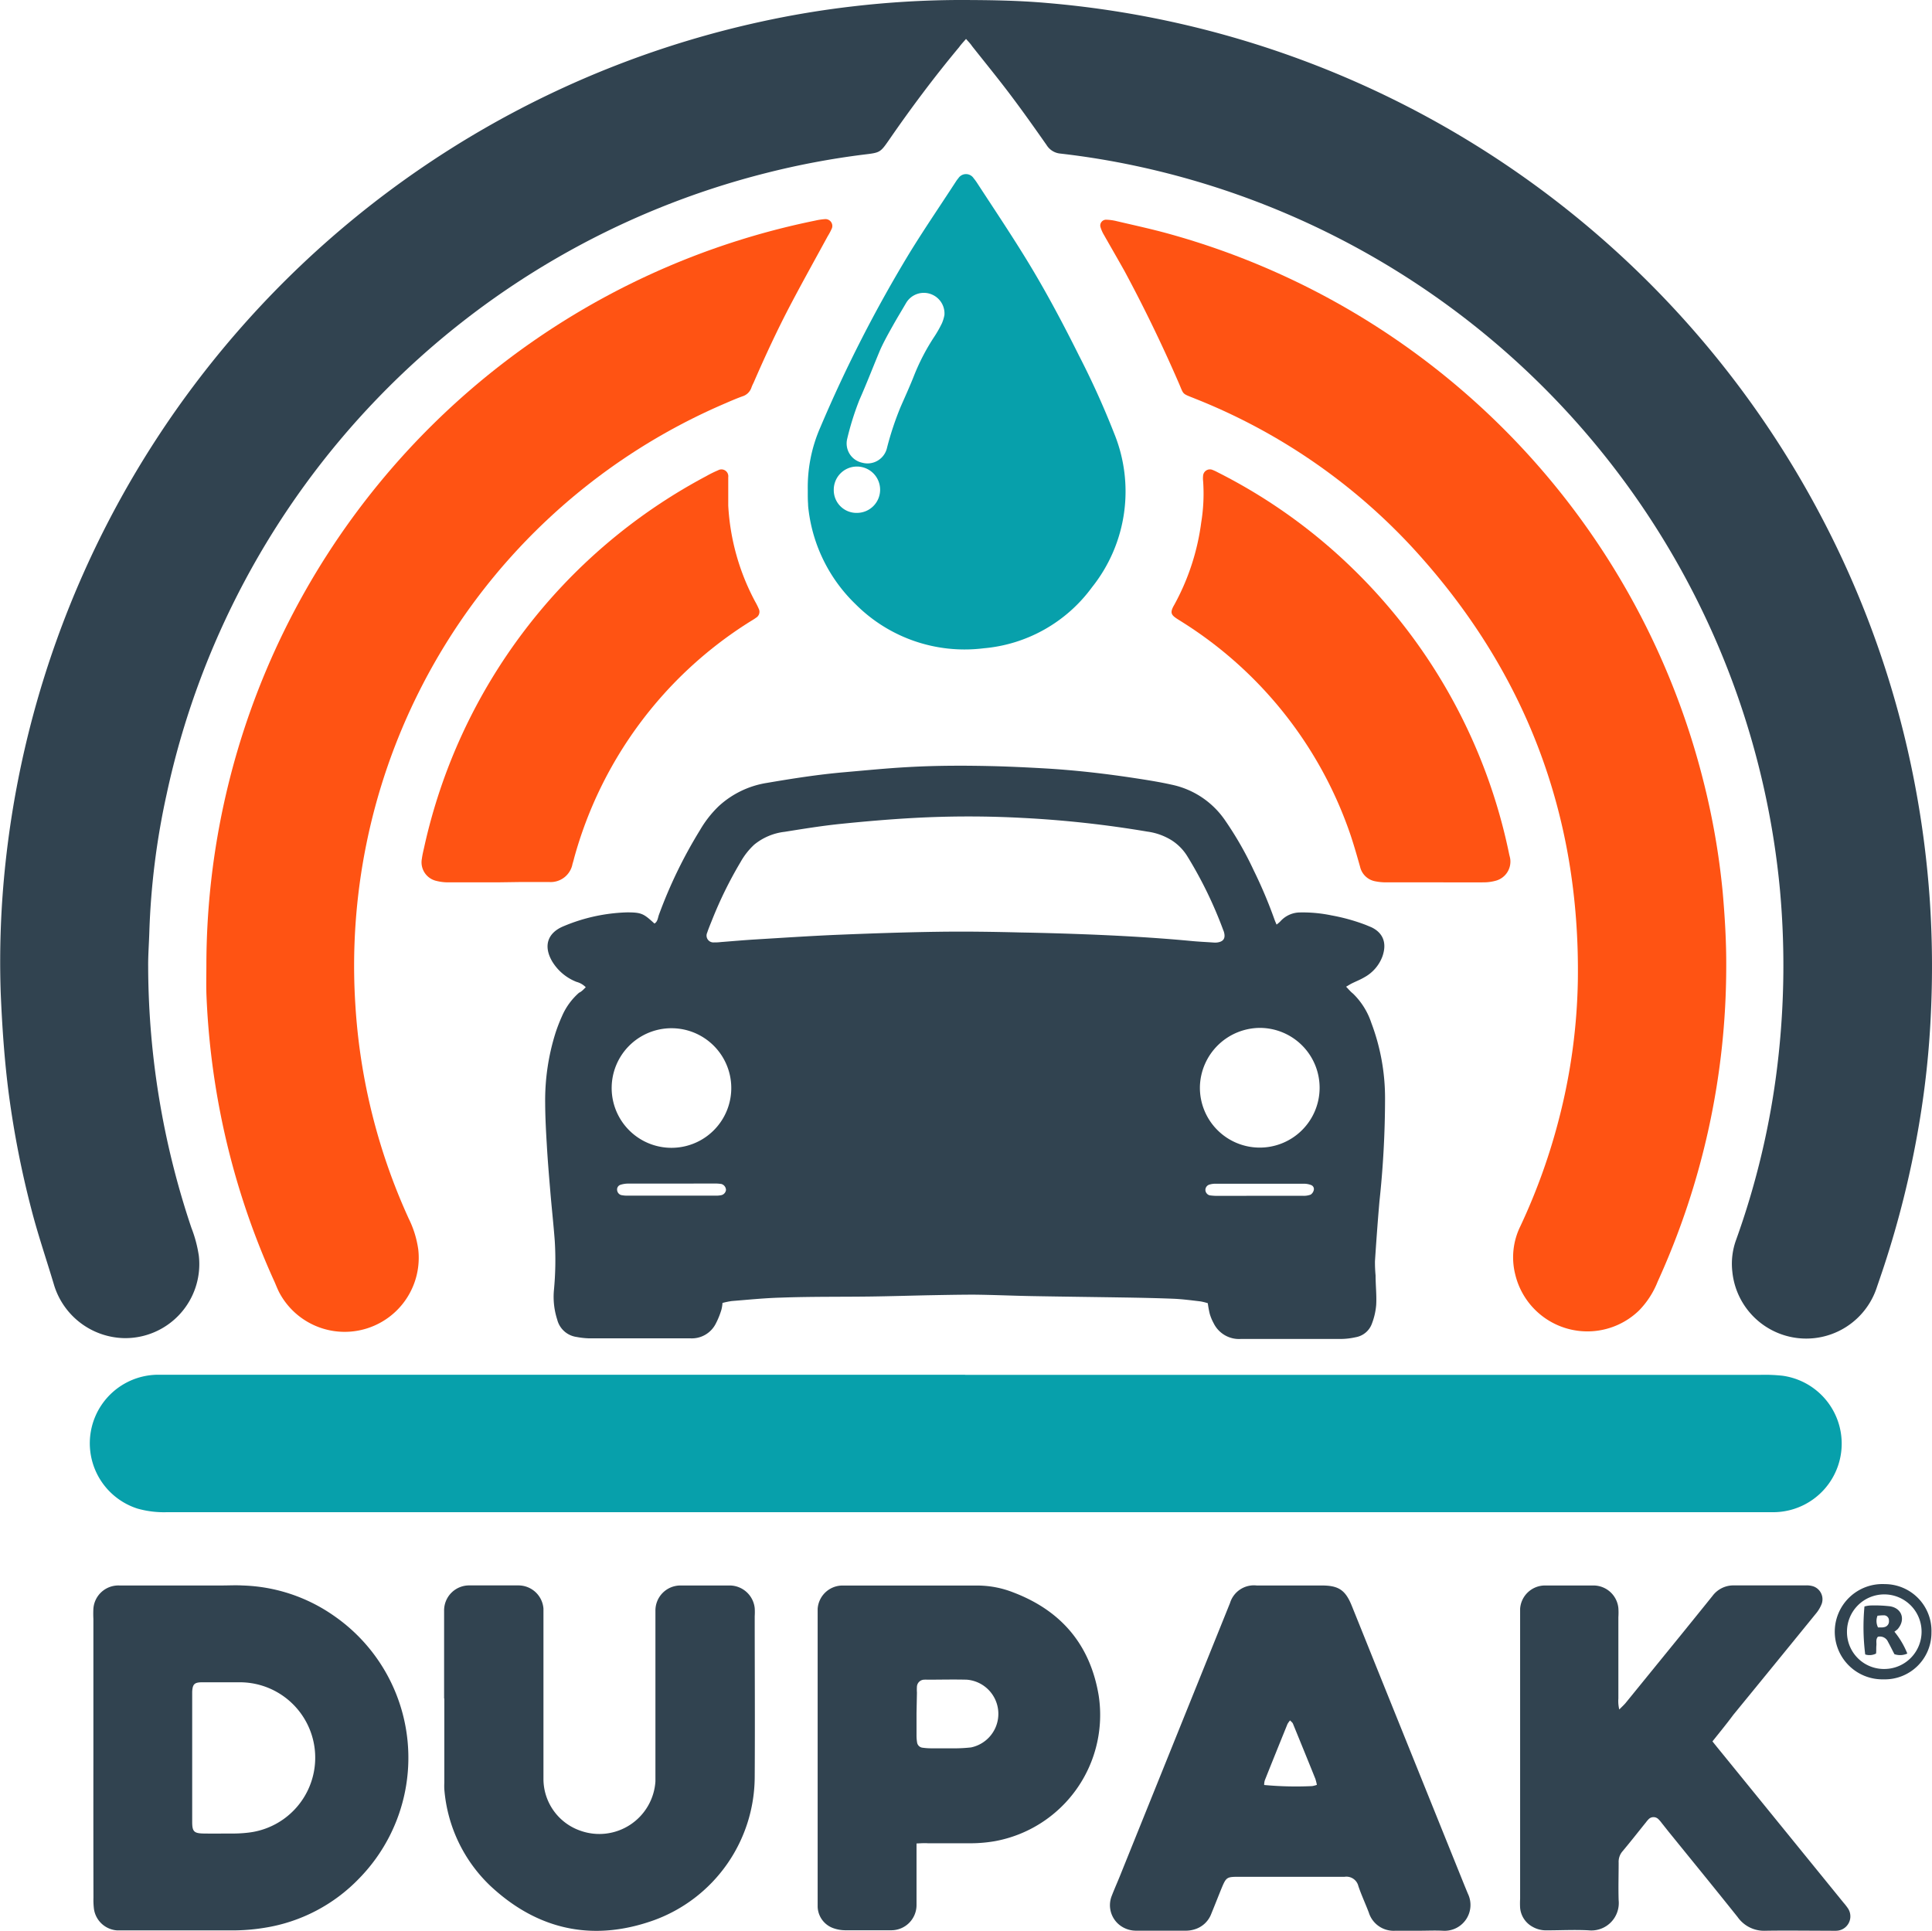 <svg xmlns="http://www.w3.org/2000/svg" viewBox="0 0 281.77 281.65"><defs><style>.cls-1{fill:#314350;}.cls-2{fill:#07a0ab;}.cls-3{fill:#ff5313;}</style></defs><g id="Layer_2" data-name="Layer 2"><g id="Layer_1-2" data-name="Layer 1"><path class="cls-1" d="M140.89,5.68c-.41.47-.74.82-1,1.19-3.61,4.33-7,8.86-10.18,13.47-1.33,1.91-1.33,1.92-3.67,2.2a116.72,116.72,0,0,0-14.24,2.68,119.3,119.3,0,0,0-87.49,90.59,109.65,109.65,0,0,0-2.53,20.1c-.05,1.72-.19,3.45-.17,5.17a120.38,120.38,0,0,0,6.3,38A18.88,18.88,0,0,1,29,183.18a10.8,10.8,0,0,1-10.91,12,10.94,10.94,0,0,1-10.18-7.66c-1.11-3.73-2.38-7.42-3.35-11.2a139.06,139.06,0,0,1-3.25-16.55c-.66-5-1-10-1.21-15.05A134.25,134.25,0,0,1,.81,125.8,141,141,0,0,1,111,3.16,134.78,134.78,0,0,1,124.38.93,138,138,0,0,1,139.59,0c4.39,0,8.78.05,13.16.44A141,141,0,0,1,265.39,74.92a139.88,139.88,0,0,1,13.83,39.23,141.94,141.94,0,0,1,2.24,17.32,145,145,0,0,1,.15,16.28,131.26,131.26,0,0,1-1.82,16.77,141.46,141.46,0,0,1-5,20.1c-.37,1.13-.76,2.25-1.14,3.37a10.83,10.83,0,0,1-21-2.5,10.18,10.18,0,0,1,.56-4.67,116.17,116.17,0,0,0,5.79-23.68,122,122,0,0,0,.61-27.18,119.36,119.36,0,0,0-63.35-94.69,119.43,119.43,0,0,0-30.52-11.05q-5.5-1.18-11.1-1.82a2.63,2.63,0,0,1-2-1.24c-1.73-2.47-3.47-4.93-5.28-7.33s-3.72-4.74-5.59-7.1C141.57,6.42,141.3,6.14,140.89,5.68Z"></path><path class="cls-1" d="M85.43,144a2.9,2.9,0,0,0-1.34-.78,7.21,7.21,0,0,1-2.77-1.92,7.38,7.38,0,0,1-.79-1.07c-1.31-2.25-.69-4.18,1.71-5.15a25.64,25.64,0,0,1,9.21-2c2.16,0,2.42.2,4,1.63.47-.28.49-.82.64-1.25a68.2,68.2,0,0,1,6-12.38,15.89,15.89,0,0,1,2.73-3.49,13.47,13.47,0,0,1,7-3.39c3.75-.64,7.5-1.23,11.29-1.56,3.1-.27,6.19-.58,9.29-.75,4.39-.25,8.78-.24,13.18-.12,2.26.07,4.53.18,6.8.31,4.29.25,8.55.73,12.8,1.37,1.9.29,3.8.58,5.68,1a12.54,12.54,0,0,1,7.73,5.09,49.91,49.91,0,0,1,4.27,7.44,67.71,67.71,0,0,1,3,7.1c.08.23.18.46.32.78a4.16,4.16,0,0,0,.56-.48,3.88,3.88,0,0,1,2.89-1.29,20.55,20.55,0,0,1,4.56.43,27.9,27.9,0,0,1,5,1.39l.82.34c1.57.75,2.33,2.14,1.62,4.22a5.76,5.76,0,0,1-2.65,3.08c-.59.35-1.24.6-1.86.91-.25.13-.49.29-.8.46.37.38.65.73,1,1A10.58,10.58,0,0,1,200,149.2a31,31,0,0,1,2,11,140.63,140.63,0,0,1-.82,15.07c-.25,2.9-.46,5.8-.65,8.7a20.48,20.48,0,0,0,.09,2.07c0,1.43.17,2.86.09,4.29a9.85,9.85,0,0,1-.62,2.72,3.07,3.07,0,0,1-2.38,2,10.26,10.26,0,0,1-2.05.25c-4.89,0-9.78,0-14.67,0a4.12,4.12,0,0,1-4-2.32,6.72,6.72,0,0,1-.56-1.36,14.51,14.51,0,0,1-.28-1.53,7.24,7.24,0,0,0-1.09-.27c-1.27-.15-2.55-.32-3.82-.38-2.52-.1-5-.15-7.55-.19-4.39-.07-8.78-.12-13.18-.2-2.81-.05-5.62-.18-8.43-.21-2.27,0-4.54.05-6.81.09-2.71.06-5.42.14-8.14.18-4.39.06-8.78,0-13.17.16-2.42.06-4.82.31-7.23.5a11.38,11.38,0,0,0-1.36.28,5.29,5.29,0,0,1-.16,1,11.65,11.65,0,0,1-.81,2,3.92,3.92,0,0,1-3.74,2.16c-4.94,0-9.88,0-14.81,0a11.57,11.57,0,0,1-1.76-.2,3.39,3.39,0,0,1-2.82-2.52,10.84,10.84,0,0,1-.49-4.23,46.2,46.2,0,0,0,.13-7.25c-.18-2.41-.45-4.81-.65-7.22-.19-2.26-.38-4.52-.51-6.79-.12-2-.23-4-.24-6.06a32.75,32.75,0,0,1,1.53-10.35,24.61,24.61,0,0,1,.91-2.34,9.6,9.6,0,0,1,2.5-3.45C84.85,144.62,85.13,144.29,85.43,144ZM177,137.48v0a3.23,3.23,0,0,0,.44,0c1-.1,1.32-.62,1.07-1.52a1.48,1.48,0,0,0-.1-.27,60.51,60.51,0,0,0-5.23-10.77,7.33,7.33,0,0,0-2.25-2.32,8.93,8.93,0,0,0-3.59-1.3,157.23,157.23,0,0,0-18.24-2,146.64,146.64,0,0,0-15.69,0c-3.69.2-7.38.52-11.07.9-2.64.28-5.28.71-7.91,1.13A8.54,8.54,0,0,0,110,123.2a10.34,10.34,0,0,0-2,2.55,59.11,59.11,0,0,0-4.17,8.49c-.24.6-.49,1.19-.69,1.8a1,1,0,0,0,1,1.42,7.11,7.11,0,0,0,1-.05c1.68-.13,3.35-.28,5-.38,4-.24,8-.51,12-.68,4.88-.2,9.76-.37,14.64-.44,4-.06,8,0,12,.1,3.35.06,6.71.16,10.06.29,4.93.2,9.86.48,14.77.94C174.7,137.35,175.84,137.4,177,137.48Zm6.82,12.45a8.8,8.8,0,0,0-8.82,8.53,8.73,8.73,0,1,0,8.82-8.53Zm-77.17,8.95a8.72,8.72,0,1,0-17.44-.36,8.72,8.72,0,0,0,17.44.36Zm-8.69,13.76c-2.12,0-4.24,0-6.37,0a3.68,3.68,0,0,0-1.14.19.71.71,0,0,0-.45.71.84.84,0,0,0,.58.77,4.31,4.31,0,0,0,.88.09h12.89a3.75,3.75,0,0,0,.88-.08.89.89,0,0,0,.65-.74.93.93,0,0,0-.66-.88,6,6,0,0,0-1-.07Zm85.69,1.78H190a2.92,2.92,0,0,0,1.15-.17,1.09,1.09,0,0,0,.46-.68.62.62,0,0,0-.4-.72,2.86,2.86,0,0,0-1-.19c-4.34,0-8.68,0-13,0a2.88,2.88,0,0,0-.87.14.82.82,0,0,0-.54.8.85.85,0,0,0,.61.75,7.58,7.58,0,0,0,1.17.08Z"></path><path class="cls-2" d="M140.76,200.54H256.62a23.91,23.91,0,0,1,3.39.13,10,10,0,0,1-1.46,19.9c-.45,0-.89,0-1.34,0H24.31a14.13,14.13,0,0,1-4.24-.52A10,10,0,0,1,23,200.52c.74,0,1.48,0,2.22,0H140.76Z"></path><path class="cls-3" d="M30.1,140.77A110.94,110.94,0,0,1,118.88,32.18a9.2,9.2,0,0,1,1.46-.22,1,1,0,0,1,1,1.31,8.84,8.84,0,0,1-.62,1.18c-1.77,3.25-3.57,6.48-5.3,9.76-2,3.79-3.81,7.69-5.52,11.63a5.71,5.71,0,0,0-.3.67,2,2,0,0,1-1.32,1.3c-1,.36-1.92.77-2.87,1.18a89.25,89.25,0,0,0-44.22,41.74,89.22,89.22,0,0,0-9.36,45.88,87.87,87.87,0,0,0,7.78,31.14A14.71,14.71,0,0,1,61,182.24a10.8,10.8,0,0,1-20.22,6.38c-.35-.65-.59-1.35-.9-2a111.14,111.14,0,0,1-7.76-24.34,112.82,112.82,0,0,1-2-16.89C30.05,143.83,30.1,142.3,30.1,140.77Z"></path><path class="cls-3" d="M251.76,141a111,111,0,0,1-10,45.94,12.69,12.69,0,0,1-2.71,4.2A10.82,10.82,0,0,1,221,185.94a10.24,10.24,0,0,1,.73-7.07,89,89,0,0,0,5.76-16.15A86.18,86.18,0,0,0,230.12,143q.51-36.27-24-63a86.73,86.73,0,0,0-31.72-21.81c-2.12-.86-1.69-.52-2.52-2.41q-3.6-8.29-7.88-16.25c-1-1.78-2-3.51-3-5.27a5,5,0,0,1-.52-1.21.85.85,0,0,1,.93-1,7.14,7.14,0,0,1,1.46.21c2.6.61,5.2,1.17,7.77,1.89a110.87,110.87,0,0,1,77.7,79.43,107.53,107.53,0,0,1,2.91,16.61C251.56,133.74,251.78,137.38,251.76,141Z"></path><path class="cls-2" d="M117.81,71.51a21.75,21.75,0,0,1,1.84-9.2,198.16,198.16,0,0,1,13-25.41c2.17-3.53,4.51-6.95,6.77-10.43a4.1,4.1,0,0,1,.35-.47A1.33,1.33,0,0,1,142,26a7.17,7.17,0,0,1,.52.71c2.18,3.35,4.41,6.68,6.52,10.07,3.07,4.9,5.79,10,8.36,15.16a122,122,0,0,1,5.06,11.19,22.41,22.41,0,0,1-3.2,22.53,21.92,21.92,0,0,1-15.8,8.9,22.45,22.45,0,0,1-18.68-6.43,22.94,22.94,0,0,1-6.86-13.78,6.52,6.52,0,0,1-.07-.88C117.8,72.8,117.81,72.15,117.81,71.51Zm19.93-25.57a3,3,0,0,0-1.63-2.89,3,3,0,0,0-4,1.21c-.62,1.06-1.26,2.11-1.86,3.18s-1.36,2.41-1.91,3.66c-1,2.39-1.94,4.84-3,7.23A41.33,41.33,0,0,0,123.56,64a2.87,2.87,0,0,0,2.18,3.49,2.92,2.92,0,0,0,3.63-2.19,44.21,44.21,0,0,1,2-6c.65-1.48,1.34-3,1.92-4.47a31.07,31.07,0,0,1,3-5.76,16.72,16.72,0,0,0,1.09-1.93A5.57,5.57,0,0,0,137.74,45.94ZM125,74.81a3.38,3.38,0,1,0-3.4-3.34A3.31,3.31,0,0,0,125,74.81Z"></path><path class="cls-1" d="M13.62,256.41q0-10.14,0-20.28a14.56,14.56,0,0,1,0-1.48,3.65,3.65,0,0,1,3.8-3.39l14.95,0c1,0,2-.06,3,0a24.46,24.46,0,0,1,13.3,4.4A25.17,25.17,0,0,1,52.37,274a24.38,24.38,0,0,1-13.8,7.19,29.05,29.05,0,0,1-4.57.38c-5.38,0-10.76,0-16.14,0-.24,0-.49,0-.74,0a3.66,3.66,0,0,1-3.42-3.14,11.12,11.12,0,0,1-.07-1.63Q13.61,266.63,13.62,256.41Zm14.41,0v3.7c0,1.87,0,3.75,0,5.62,0,1.45.27,1.69,1.75,1.71s2.67,0,4,0a19,19,0,0,0,2.51-.14,11,11,0,0,0-1.18-21.92c-1.87,0-3.75,0-5.62,0-1.14,0-1.4.28-1.46,1.37,0,.35,0,.69,0,1Z"></path><path class="cls-1" d="M249.75,254c.44.55.8,1,1.18,1.46l17.94,22.07a8.35,8.35,0,0,1,.63.81,2.1,2.1,0,0,1-1.64,3.28,8.81,8.81,0,0,1-.89,0c-3.16,0-6.32-.05-9.48,0a4.71,4.71,0,0,1-4.07-2c-3.33-4.17-6.7-8.3-10.06-12.44l-1-1.26a4.29,4.29,0,0,0-.48-.56,1,1,0,0,0-1.45,0,4.11,4.11,0,0,0-.38.45c-1.15,1.42-2.27,2.86-3.45,4.26a2.36,2.36,0,0,0-.53,1.63c0,1.82-.06,3.65,0,5.48a4,4,0,0,1-4.38,4.38c-2-.11-4.05,0-6.08,0a3.94,3.94,0,0,1-2.12-.53,3.5,3.5,0,0,1-1.79-2.74,11.81,11.81,0,0,1,0-1.33V235.84c0-.39,0-.79,0-1.18a3.64,3.64,0,0,1,3.64-3.4q3.56,0,7.11,0a3.66,3.66,0,0,1,3.58,3.3,9.85,9.85,0,0,1,0,1.33v11.85a5.24,5.24,0,0,0,.13,1.61c.38-.39.66-.64.9-.92l8.41-10.34c1.43-1.77,2.86-3.53,4.28-5.3a3.8,3.8,0,0,1,3.2-1.54c3.45,0,6.91,0,10.36,0a3.19,3.19,0,0,1,1.16.14,2,2,0,0,1,1.22,2.53,5.12,5.12,0,0,1-.9,1.5q-6,7.38-12,14.71C251.86,251.39,250.86,252.61,249.75,254Z"></path><path class="cls-1" d="M206.89,281.62h-3.41a3.79,3.79,0,0,1-3.85-2.66c-.49-1.29-1.08-2.55-1.52-3.85a1.79,1.79,0,0,0-2-1.36H180.85c-2,0-2,0-2.79,1.91-.46,1.14-.91,2.29-1.38,3.43a3.75,3.75,0,0,1-2.5,2.34,4.19,4.19,0,0,1-1.16.18c-2.42,0-4.84,0-7.26,0a3.89,3.89,0,0,1-2.11-.57,3.68,3.68,0,0,1-1.5-4.53c.46-1.19,1-2.37,1.46-3.56l15.78-39.13a3.64,3.64,0,0,1,3.88-2.56c3.16,0,6.32,0,9.48,0,2.45,0,3.46.64,4.39,2.94,1.44,3.56,2.87,7.14,4.31,10.71l12.18,30.21.45,1.09a3.77,3.77,0,0,1-3.64,5.41C209.26,281.56,208.07,281.62,206.89,281.62Zm-14.83-21.28a8.24,8.24,0,0,0-.22-.87c-1.08-2.69-2.18-5.38-3.28-8.07-.07-.16-.24-.27-.41-.46a3.19,3.19,0,0,0-.38.53c-1.11,2.74-2.22,5.48-3.31,8.22a2.52,2.52,0,0,0-.09.67,50.13,50.13,0,0,0,7,.16A3.87,3.87,0,0,0,192.06,260.34Z"></path><path class="cls-1" d="M64.77,247.75V235a3.65,3.65,0,0,1,3.73-3.75q3.56,0,7.11,0a3.66,3.66,0,0,1,3.65,3.39c0,.44,0,.89,0,1.33q0,11.7,0,23.4a8,8,0,0,0,5.45,7.68,8.2,8.2,0,0,0,10.88-7.22c0-.45,0-.89,0-1.34V236.59c0-.55,0-1.09,0-1.63a3.65,3.65,0,0,1,3.64-3.7q3.61,0,7.25,0a3.69,3.69,0,0,1,3.59,3.3,9.3,9.3,0,0,1,0,1.18c0,7.8.05,15.6,0,23.4a22.33,22.33,0,0,1-14.71,20.95c-8.89,3.18-16.95,1.42-23.83-5a21.83,21.83,0,0,1-6.73-14.13,8.82,8.82,0,0,1,0-.89V247.75Z"></path><path class="cls-1" d="M133.67,268.89v8c0,.35,0,.69,0,1a3.68,3.68,0,0,1-3.7,3.66c-.49,0-1,0-1.48,0-1.73,0-3.45,0-5.18,0a5.28,5.28,0,0,1-1.73-.29,3.43,3.43,0,0,1-2.33-3.13c0-.44,0-.89,0-1.33V236c0-.44,0-.89,0-1.33a3.64,3.64,0,0,1,3.47-3.4c.5,0,1,0,1.48,0l18.51,0a14.35,14.35,0,0,1,5.07,1c7,2.66,11.23,7.64,12.46,15.06a18.72,18.72,0,0,1-15.17,21.23,21.13,21.13,0,0,1-3.38.3c-2.12,0-4.25,0-6.37,0C134.83,268.82,134.35,268.86,133.67,268.89Zm0-19c0,1.08,0,2.17,0,3.25a5.88,5.88,0,0,0,.08,1,.9.9,0,0,0,.79.78,9.08,9.08,0,0,0,1.17.09c1,0,2.07,0,3.11,0a21.79,21.79,0,0,0,2.8-.13A5,5,0,0,0,141,245c-1.92-.05-3.85,0-5.77,0a3.24,3.24,0,0,0-.44,0,1.08,1.08,0,0,0-1.06,1,6.47,6.47,0,0,0,0,.88Z"></path><path class="cls-3" d="M209.31,128.7c-2.37,0-4.74,0-7.11,0a7.85,7.85,0,0,1-1.61-.15,2.78,2.78,0,0,1-2.23-2.12c-.43-1.52-.85-3-1.36-4.54a59.19,59.19,0,0,0-24.65-31.2c-.29-.19-.59-.36-.87-.56-.66-.46-.76-.8-.44-1.5.1-.22.24-.43.35-.65a34.08,34.08,0,0,0,3.8-11.77,26.05,26.05,0,0,0,.28-6,3.7,3.7,0,0,1,0-.88,1,1,0,0,1,1.29-.82,6.53,6.53,0,0,1,.81.37A79.52,79.52,0,0,1,197.35,83a80.69,80.69,0,0,1,22.75,41.58c.05.24.13.48.16.72a2.89,2.89,0,0,1-2,3.13,6.57,6.57,0,0,1-1.88.27C214.05,128.72,211.68,128.7,209.31,128.7Z"></path><path class="cls-3" d="M72.51,128.7c-2.37,0-4.74,0-7.11,0a6.87,6.87,0,0,1-1.75-.21,2.78,2.78,0,0,1-2.12-3.25c.07-.54.2-1.07.32-1.6A81,81,0,0,1,103,69.45a16.15,16.15,0,0,1,1.72-.85,1,1,0,0,1,1.49,1c0,1.38,0,2.77,0,4.14a33.47,33.47,0,0,0,3.92,14,10.48,10.48,0,0,1,.53,1.06,1,1,0,0,1-.39,1.3c-.31.23-.66.43-1,.64a59.19,59.19,0,0,0-25.53,34.4c-.07.29-.15.58-.24.86a3.24,3.24,0,0,1-3.43,2.65c-1.33,0-2.67,0-4,0Z"></path><path class="cls-1" d="M281.69,238.11a6.8,6.8,0,0,1-7,6.84,6.95,6.95,0,1,1,.19-13.89A6.82,6.82,0,0,1,281.69,238.11Zm-6.85,5.33a5.44,5.44,0,1,0-5.47-5.4A5.39,5.39,0,0,0,274.84,243.44Z"></path><path class="cls-1" d="M276.29,238a12.2,12.2,0,0,1,1.88,3.19,2.56,2.56,0,0,1-1.88.09c-.31-.59-.61-1.21-.94-1.81a1.28,1.28,0,0,0-1.47-.73c-.34.38-.18.84-.22,1.26s0,.78-.05,1.19a2.09,2.09,0,0,1-1.58.13,32,32,0,0,1-.11-7,4.39,4.39,0,0,1,.82-.14,19.18,19.18,0,0,1,2.94.12c1.75.31,2.25,2,1.07,3.34A5,5,0,0,1,276.29,238Zm-2.45-2.37a2.09,2.09,0,0,0,.06,1.75c.19,0,.38,0,.58,0a1.94,1.94,0,0,0,.42-.07.84.84,0,0,0,.59-.9.74.74,0,0,0-.69-.8A7.71,7.71,0,0,0,273.84,235.67Z"></path></g></g></svg>
